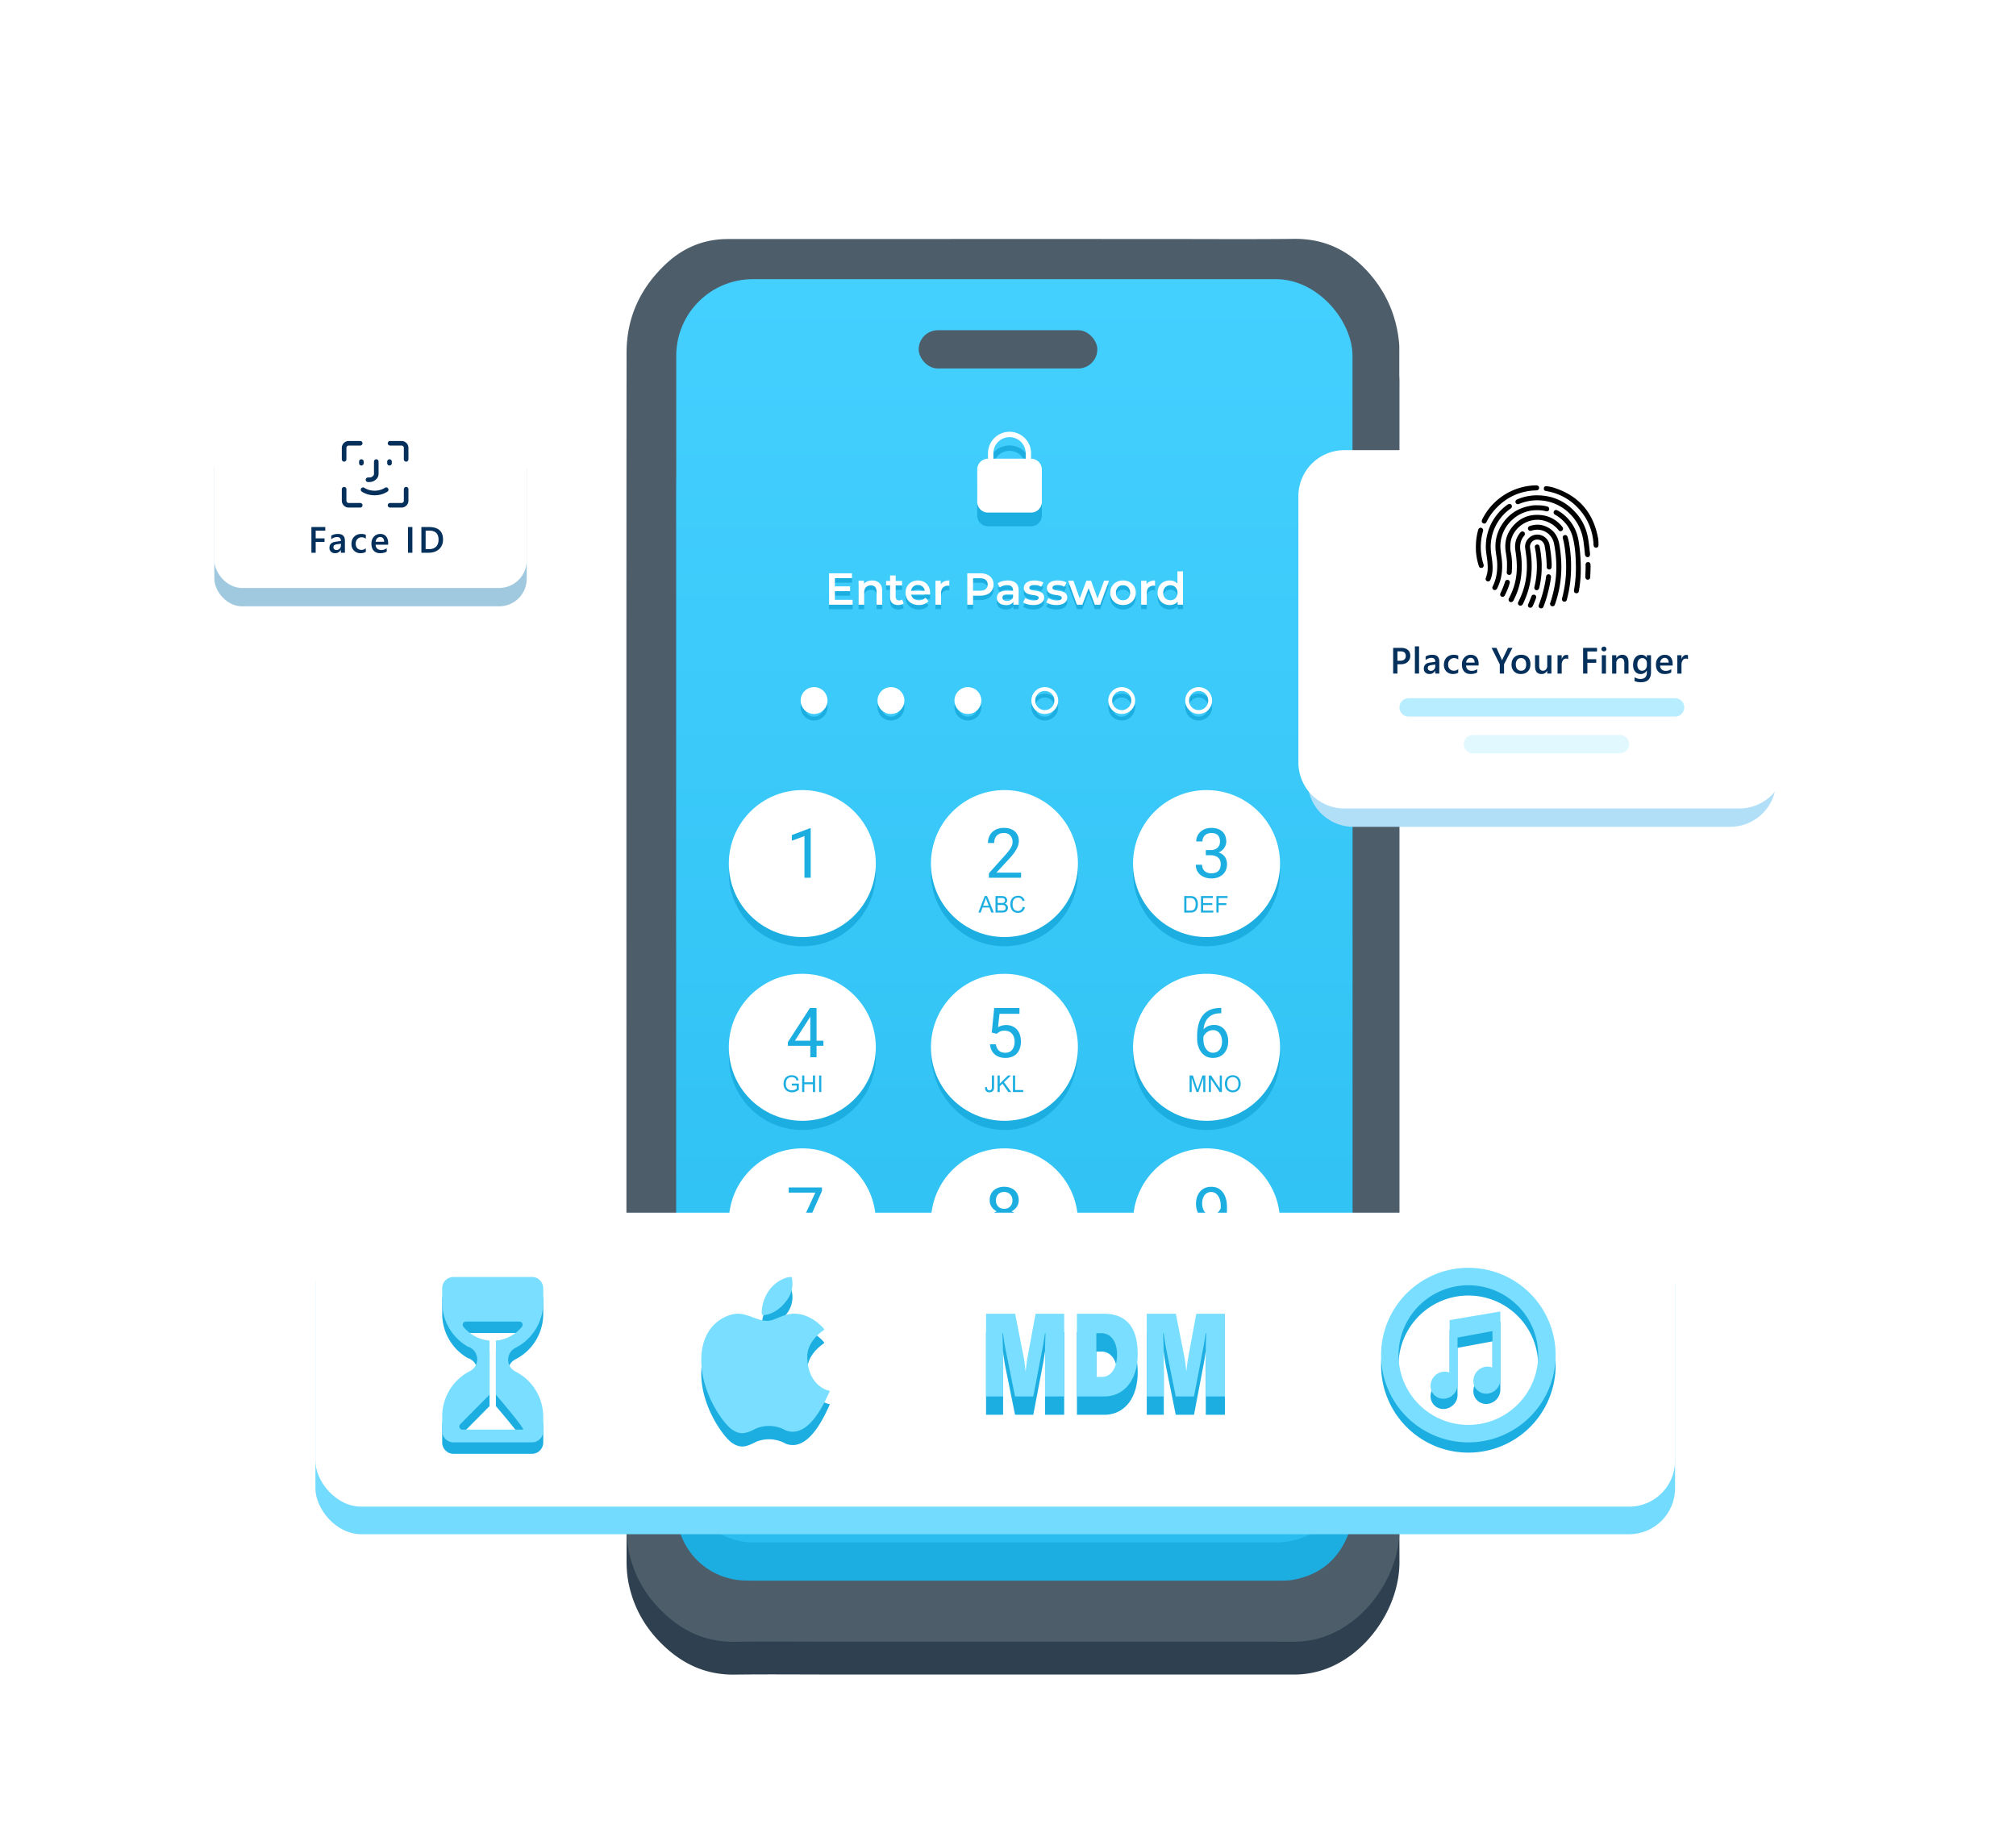 <svg xmlns="http://www.w3.org/2000/svg" width="158" height="144" fill="none"><mask id="a" width="158" height="144" x="0" y="0" maskUnits="userSpaceOnUse" style="mask-type:alpha"><path fill="#E4F6FF" d="M0 0h158v136.8a7.2 7.2 0 0 1-7.2 7.2H0z"/></mask><g filter="url(#b)" mask="url(#a)"><path fill="#2F4150" fill-rule="evenodd" d="M49.101 79.863c0-17.504-.003-35.009.004-52.513.002-2.803 1.101-5.141 3.149-7.032 1.045-.964 2.274-1.596 3.692-1.811.368-.056.744-.08 1.116-.08q16.87-.005 33.74-.003c3.542 0 7.084.028 10.625-.01 2.304-.025 4.181.847 5.714 2.51 1.465 1.59 2.301 3.475 2.509 5.63.027.282.017.566.017.849l.001 64.733c0 13.419-.017 13.975.012 27.394.007 3.32-2.215 6.79-5.263 8.18a7.2 7.2 0 0 1-3.026.648q-18.126-.004-36.253-.002c-2.523 0-5.047-.025-7.57.007-1.99.026-3.702-.65-5.185-1.931-1.682-1.453-2.773-3.267-3.163-5.47a9 9 0 0 1-.114-1.519c-.007-8.384-.005-3.904-.005-12.288z" clip-rule="evenodd"/><path fill="#4D5D6A" fill-rule="evenodd" d="M49.101 77.29c0-17.504-.003-35.009.004-52.513.002-2.803 1.101-5.141 3.149-7.032 1.045-.964 2.274-1.596 3.692-1.811.368-.056.744-.08 1.116-.08q16.87-.005 33.74-.003c3.542 0 7.084.028 10.625-.01 2.304-.025 4.181.847 5.714 2.51 1.465 1.59 2.301 3.475 2.509 5.63.027.281.017.566.017.849l.001 64.733c0 13.419-.017 13.975.012 27.394.007 3.32-2.215 6.79-5.263 8.18a7.2 7.2 0 0 1-3.026.648c-12.084-.004-24.168-.002-36.253-.002-2.523 0-5.047-.025-7.57.007-1.99.026-3.702-.65-5.185-1.931-1.682-1.453-2.773-3.267-3.163-5.47a9 9 0 0 1-.114-1.519c-.007-8.384-.005-3.904-.005-12.288z" clip-rule="evenodd"/><path fill="#1CAEE0" fill-rule="evenodd" d="m53.005 77.108.001-38.084c0-1.574-.022-3.148.017-4.72.06-2.46 1.89-4.642 4.27-5.154.427-.092.863-.14 1.3-.14l5.21-.001c.257 0 .49.044.668.248.133.151.181.332.185.531.007.374.014.75.094 1.115.303 1.385 1.482 2.376 2.89 2.387 2.14.018 4.28.006 6.42.007h16.939c.29 0 .58.002.87-.06a3.046 3.046 0 0 0 2.416-2.848c.012-.214.01-.43.025-.644.033-.457.308-.73.763-.732 1.86-.004 3.72-.033 5.579.01 2.453.058 4.461 1.66 5.152 4.039.129.446.194.908.192 1.372q-.003 5.672.001 11.343c0 31.15.001 38.144.003 69.295 0 .785-.04 1.559-.333 2.3q-1.183 2.985-4.315 3.559c-.365.068-.736.068-1.105.068H59.814c-.492 0-.986.006-1.478-.011-2.64-.084-4.806-1.993-5.257-4.625a7 7 0 0 1-.072-1.151c-.001-11.717-.002-9.276-.001-20.99z" clip-rule="evenodd"/><rect width="53" height="99" x="53" y="19" fill="url(#c)" rx="6"/><rect width="14" height="3" x="72" y="23" fill="#4D5D6A" rx="1.5"/><path fill="#B1DFF8" d="M102.479 40.32a3.6 3.6 0 0 1 3.6-3.6h29.52a3.6 3.6 0 0 1 3.6 3.6v18a3.6 3.6 0 0 1-3.6 3.6h-29.52a3.6 3.6 0 0 1-3.6-3.6z"/><path fill="#fff" d="M101.76 36a3.6 3.6 0 0 1 3.6-3.6h30.96a3.6 3.6 0 0 1 3.6 3.6v20.88a3.6 3.6 0 0 1-3.6 3.6h-30.96a3.6 3.6 0 0 1-3.6-3.6z"/><path fill="#B8EDFF" d="M109.68 52.56a.72.72 0 0 1 .72-.72h20.88a.72.72 0 0 1 0 1.44H110.4a.72.72 0 0 1-.72-.72"/><path fill="#B8EDFF" fill-opacity=".4" d="M114.72 55.44a.72.72 0 0 1 .72-.72h11.52a.72.72 0 0 1 0 1.44h-11.52a.72.72 0 0 1-.72-.72"/><path fill="#05305B" d="M109.52 49.179v.73h-.334v-2.016h.612q.348 0 .539.162.19.162.191.456a.63.63 0 0 1-.2.48q-.2.188-.54.188zm0-1.01v.737h.216q.216 0 .328-.1a.36.36 0 0 0 .112-.281q0-.356-.413-.356zm1.696 1.74h-.327v-2.131h.327zm1.586 0h-.316v-.224h-.006a.48.48 0 0 1-.437.259.47.47 0 0 1-.334-.116.4.4 0 0 1-.119-.305q0-.408.469-.475l.428-.06q0-.309-.293-.309a.7.7 0 0 0-.464.178v-.286q.229-.135.526-.135.546 0 .546.537zm-.315-.706-.302.042a.5.5 0 0 0-.213.069q-.07.048-.07.174 0 .091.065.15a.26.26 0 0 0 .175.058.32.32 0 0 0 .246-.104.37.37 0 0 0 .099-.264zm1.799.64a.8.8 0 0 1-.409.1.7.7 0 0 1-.517-.199.7.7 0 0 1-.197-.52q0-.356.211-.571.212-.217.566-.217.197 0 .348.07v.303a.53.53 0 0 0-.321-.113.44.44 0 0 0-.339.14.5.5 0 0 0-.132.367q0 .223.124.352.125.13.334.13a.52.52 0 0 0 .332-.125zm1.599-.565h-.982a.42.42 0 0 0 .122.309.46.46 0 0 0 .324.108.7.7 0 0 0 .423-.138v.263q-.197.123-.52.124-.318 0-.499-.196-.18-.197-.18-.552 0-.336.198-.547a.65.65 0 0 1 .495-.213q.295 0 .457.19t.162.527zm-.315-.23a.42.42 0 0 0-.083-.273.28.28 0 0 0-.225-.098.32.32 0 0 0-.239.102.47.47 0 0 0-.12.269zm2.968-1.155-.661 1.284v.733h-.334v-.726l-.644-1.29h.381l.396.864q.007.016.043.117h.004a1 1 0 0 1 .046-.117l.415-.865zm.658 2.05a.72.72 0 0 1-.533-.2.73.73 0 0 1-.198-.536q0-.363.206-.567.209-.204.56-.204.337 0 .526.198.189.2.188.55 0 .345-.203.553-.203.207-.546.207m.015-1.247a.37.37 0 0 0-.302.134.56.56 0 0 0-.111.368q0 .226.112.358a.38.38 0 0 0 .301.129.36.36 0 0 0 .296-.128q.104-.128.104-.364 0-.238-.104-.367a.36.36 0 0 0-.296-.13m2.378 1.214h-.327v-.228h-.005a.47.47 0 0 1-.442.262q-.51 0-.51-.614v-.86h.326v.827q0 .388.3.388a.3.3 0 0 0 .237-.107.4.4 0 0 0 .094-.28v-.828h.327zm1.315-1.13a.27.27 0 0 0-.17-.046.3.3 0 0 0-.242.131.6.6 0 0 0-.097.356v.689h-.326v-1.44h.326v.297h.006a.5.5 0 0 1 .146-.237.33.33 0 0 1 .222-.085q.089 0 .135.026zm2.258-.603h-.754v.606h.694v.283h-.694v.844h-.335v-2.017h1.089zm.542-.01a.2.2 0 0 1-.138-.052.17.17 0 0 1-.056-.132q0-.08.056-.133a.2.2 0 0 1 .138-.054q.083 0 .14.054.058.053.058.133 0 .077-.058.131a.2.2 0 0 1-.14.054m.161 1.743h-.326v-1.44h.326zm1.765 0h-.327v-.811q0-.405-.285-.404a.31.31 0 0 0-.246.112.4.4 0 0 0-.097.282v.82h-.328v-1.44h.328v.24h.005a.51.51 0 0 1 .467-.273q.235 0 .359.153.124.152.124.44zm1.764-.115q0 .792-.797.793-.282 0-.491-.095v-.298q.236.135.448.135.514 0 .514-.505v-.157h-.006a.53.53 0 0 1-.487.276.53.53 0 0 1-.424-.192q-.16-.192-.161-.516 0-.367.173-.583a.58.58 0 0 1 .476-.217q.285 0 .423.234h.006v-.2h.326zm-.324-.545v-.187a.36.36 0 0 0-.101-.258.33.33 0 0 0-.25-.109.35.35 0 0 0-.291.138q-.104.137-.104.383 0 .212.1.34a.32.32 0 0 0 .267.127q.168 0 .274-.121a.46.46 0 0 0 .105-.313m2.022.029h-.981a.41.41 0 0 0 .122.307.46.46 0 0 0 .323.109.7.7 0 0 0 .424-.138v.263q-.198.123-.521.124-.318 0-.499-.196-.18-.197-.18-.552 0-.336.198-.547a.65.65 0 0 1 .495-.213q.296 0 .457.19t.162.527zm-.315-.231a.42.42 0 0 0-.083-.273.28.28 0 0 0-.225-.098.32.32 0 0 0-.239.102.47.47 0 0 0-.119.269zm1.515-.267a.27.27 0 0 0-.17-.047.3.3 0 0 0-.242.131.6.6 0 0 0-.097.356v.689h-.326v-1.44h.326v.297h.006a.5.5 0 0 1 .146-.237.33.33 0 0 1 .222-.085q.089 0 .135.026z"/><g filter="url(#d)"><path fill="#000" d="M120.276 43.437c-.106-.039-.202 0-.25.116l-.26.636c-.058.125.038.26.144.26.116 0 .174-.039.212-.125.097-.203.183-.415.26-.627.039-.116-.009-.222-.106-.26m4.376-2.381c-.009-.116-.096-.193-.212-.183-.106.01-.173.087-.173.202.01.318-.01.627-.019.945 0 .144.067.222.183.231.115 0 .202-.077.202-.221 0-.212.029-.434.019-.637.01-.135.01-.231 0-.337m-6.458 1.215c-.106-.03-.202.028-.241.135-.019.048-.029.105-.048.154-.087.26-.193.5-.308.742-.068.145.009.29.164.29.086.009.144-.05.183-.126.154-.309.289-.627.376-.955.029-.105-.02-.212-.126-.24m3.191-.444c-.106-.01-.193.058-.212.174-.068.482-.164.954-.299 1.417-.077.27-.174.54-.27.81-.038.096-.01.192.077.24q.13.07.232-.02a.4.4 0 0 0 .077-.144c.115-.308.221-.607.298-.925.116-.434.213-.877.27-1.34 0-.106-.067-.202-.173-.212m-5.157-3.373c.039-.126-.019-.232-.135-.27-.106-.03-.202.038-.241.154a5 5 0 0 0-.183 1.369c0 .135 0 .308.019.472.039.347.106.684.222 1.022.029.077.077.125.164.125.164.01.241-.116.193-.29a4.37 4.37 0 0 1-.039-2.583m4.598 2.718c.009-.183-.01-.395-.029-.617a7 7 0 0 0-.135-.906c-.029-.116-.125-.174-.222-.154-.115.028-.173.125-.144.24q.116.55.144 1.128a6.6 6.6 0 0 1-.183 1.947c-.029.126.019.232.125.26.116.03.212-.038.251-.173.135-.559.202-1.118.193-1.725m2.024-2.285a.19.19 0 0 0-.241-.125c-.106.029-.154.125-.125.24.154.58.212 1.177.25 1.784a9.6 9.6 0 0 1-.308 2.92c-.029.126.019.242.125.261.125.029.222-.029.251-.164a9.9 9.9 0 0 0 .328-2.564 10 10 0 0 0-.126-1.667 3.7 3.7 0 0 0-.154-.685m-6.342-1.166c.183-.376.424-.723.713-1.031.858-.916 1.908-1.398 3.171-1.437.145 0 .231-.077.231-.202s-.086-.193-.241-.193a4.805 4.805 0 0 0-4.212 2.66c-.019.049-.038.087-.038.136-.01.077.029.134.096.173.106.058.222.02.28-.106m2.66 2.313c-.077-.462-.019-.877.299-1.243.019-.03.038-.058.038-.087.01-.096-.009-.173-.106-.212-.096-.048-.173-.02-.241.058-.347.405-.472.877-.395 1.407q.101.623.116 1.215c0 .414-.029.81-.116 1.185-.096.463-.27.897-.482 1.32-.029.049-.058.107-.048.165.019.086.058.144.144.163.107.02.174-.019.232-.115a5.6 5.6 0 0 0 .597-1.841 6.7 6.7 0 0 0-.038-2.015m-2.246.54c-.067-.434-.125-.858-.067-1.301.057-.55.241-1.06.53-1.533a3.6 3.6 0 0 1 1.002-1.06c.097-.068.125-.154.097-.241-.049-.135-.184-.164-.319-.077a3.8 3.8 0 0 0-.809.752 4 4 0 0 0-.906 2.458c-.02.472.106.935.135 1.397.019.309.029.617-.068.926-.029.096-.058.202-.087.28 0 .124.078.211.193.211.116 0 .164-.067.203-.164.202-.53.173-1.089.096-1.648m8.299-1.696q-.578-2.892-3.383-3.817a2.8 2.8 0 0 0-.636-.135c-.116-.01-.193.048-.203.154-.019.116.039.202.155.221.038.01.077.01.106.02a4.35 4.35 0 0 1 2.486 1.388c.376.414.665.877.858 1.397.174.463.27.945.289 1.437.01.144.116.231.251.193.096-.03.145-.107.135-.26 0-.194-.01-.396-.058-.598m-2.545-1.62a2.8 2.8 0 0 0-.626-.443c-.106-.058-.212-.02-.26.067-.058.097-.029.203.077.27.019.02.048.03.067.039.646.395 1.099.944 1.311 1.677.193.704.241 1.426.26 2.15.02.684-.028 1.368-.144 2.043-.019.145.038.231.154.25.125.02.212-.048.231-.192a10 10 0 0 0 .145-1.726c0-.78-.058-1.465-.164-2.14-.125-.79-.463-1.455-1.051-1.995m-1.6.79c-.385-.144-.771-.134-1.166-.009-.164.048-.212.222-.106.328.077.077.154.067.241.038.8-.26 1.6.222 1.754 1.041q.102.536.145 1.07a8.6 8.6 0 0 1-.01 1.571 9.3 9.3 0 0 1-.433 1.976c-.01.039-.029.068-.02.106.02.087.068.155.174.164s.173-.038.212-.144a8.9 8.9 0 0 0 .501-2.902c0-.636-.058-1.233-.164-1.831-.125-.684-.491-1.166-1.128-1.407m-2.67 1.177c.222-1.09 1.369-1.851 2.468-1.63a2.17 2.17 0 0 1 1.243.733.6.6 0 0 0 .106.106c.078.039.174.01.232-.058.067-.086.058-.173-.019-.28-.444-.539-1.013-.857-1.716-.915-.897-.077-1.639.241-2.208.945-.443.55-.607 1.195-.51 1.889.048.328.106.646.106.974 0 .23 0 .462-.02.684a.186.186 0 0 0 .174.202c.106.01.202-.057.212-.163a6.3 6.3 0 0 0-.01-1.273c-.029-.26-.115-.51-.096-.752 0-.164.009-.308.038-.462m6.025 1.262c.106 0 .183-.096.183-.212v-.067c-.039-.366-.077-.733-.135-1.1-.125-.809-.443-1.522-.993-2.12-.8-.896-1.812-1.34-3.017-1.35q-.81 0-1.561.319c-.116.048-.164.154-.126.26.049.106.155.145.27.097a3.7 3.7 0 0 1 1.764-.27 3.55 3.55 0 0 1 2.159.983c.636.607 1.003 1.35 1.128 2.227q.072.52.116 1.04c.029.116.106.193.212.193m-4.502-.626c-.019-.116-.038-.232 0-.347a.56.56 0 0 1 .598-.405c.26.01.472.202.53.491.106.54.154 1.09.164 1.64 0 .124.077.211.193.211.115 0 .183-.087.193-.202v-.174h.009c-.019-.25-.029-.5-.058-.751q-.045-.377-.106-.752a.983.983 0 0 0-1.089-.849c-.501.058-.906.56-.829 1.051.039.299.087.598.116.896.058.839-.019 1.658-.289 2.458a7 7 0 0 1-.367.868.19.19 0 0 0 .01.212c.048.067.106.087.183.077.087-.01.135-.067.174-.144.665-1.36.819-2.786.568-4.28m-2.265.53c-.048-.328-.096-.665-.067-.993a2.83 2.83 0 0 1 1.021-1.928 2.8 2.8 0 0 1 1.735-.665c.27-.01.531.01.791.077.038.01.077.02.116.01.096-.02.144-.077.154-.174.009-.096-.048-.173-.145-.202a2.8 2.8 0 0 0-.809-.096 2.1 2.1 0 0 0-.598.057c-.974.184-1.716.714-2.227 1.572a3.14 3.14 0 0 0-.405 2.014c.029.27.087.53.106.8.039.665-.048 1.311-.347 1.909-.019.038-.038.077-.028.125.019.096.067.154.163.164.097.01.164-.039.212-.125.405-.8.463-1.668.328-2.545"/></g><rect width="24.48" height="12.96" x="16.8" y="31.68" fill="#A0C9E0" rx="2.16"/><rect width="24.48" height="14.4" x="16.8" y="28.8" fill="#fff" rx="2.16"/><path fill="#05305B" d="M25.495 38.708h-.754v.606h.694v.282h-.694v.844h-.335v-2.016h1.088zm1.537 1.732h-.316v-.225h-.006a.48.48 0 0 1-.437.259.46.46 0 0 1-.334-.115.4.4 0 0 1-.119-.306q0-.407.47-.475l.427-.06q0-.309-.292-.308a.7.7 0 0 0-.464.177V39.1q.228-.135.526-.135.545 0 .545.538zm-.315-.707-.302.042a.5.5 0 0 0-.212.069q-.07.049-.07.174-.001.092.064.15a.26.26 0 0 0 .176.058q.148 0 .246-.104a.37.37 0 0 0 .098-.264zm1.953.641a.8.8 0 0 1-.41.1.7.7 0 0 1-.517-.2.71.71 0 0 1-.197-.52q0-.356.211-.571.212-.217.567-.217.197 0 .347.07v.303a.53.53 0 0 0-.32-.112.45.45 0 0 0-.34.14.5.5 0 0 0-.132.366q0 .224.124.353.126.13.335.13a.52.52 0 0 0 .332-.126zm1.751-.565h-.982a.42.42 0 0 0 .123.308.46.46 0 0 0 .323.108.7.7 0 0 0 .424-.138v.263q-.198.124-.52.124-.319 0-.5-.195-.18-.198-.18-.553 0-.336.198-.547a.65.65 0 0 1 .495-.213q.296 0 .457.19t.162.528zm-.315-.23a.42.42 0 0 0-.083-.274.28.28 0 0 0-.225-.098.32.32 0 0 0-.239.103.47.47 0 0 0-.12.268zm2.213.861h-.344v-2.016h.344zm.706 0v-2.016h.582q1.115 0 1.115.983 0 .466-.31.75-.309.283-.83.283zm.333-1.732v1.45h.267q.353 0 .548-.194.198-.195.197-.549 0-.707-.732-.707z"/><path stroke="#05305B" stroke-linecap="round" stroke-linejoin="round" stroke-width=".36" d="M26.97 35.46v.9c0 .198.16.36.36.36h.9M30.57 36.72h.9a.36.36 0 0 0 .36-.36v-.9"/><path fill="#05305B" fill-rule="evenodd" d="M30.39 31.86c0-.1.08-.18.18-.18h.9a.54.54 0 0 1 .54.54v.9a.18.18 0 1 1-.36 0v-.9c0-.1-.08-.18-.18-.18h-.9a.18.18 0 0 1-.18-.18M26.79 32.22a.54.54 0 0 1 .54-.54h.9a.18.18 0 1 1 0 .36h-.9c-.1 0-.18.08-.18.18v.9a.18.18 0 1 1-.36 0z" clip-rule="evenodd"/><path stroke="#05305B" stroke-linecap="round" stroke-linejoin="round" stroke-width=".36" d="M28.453 35.498s.34.26.907.26.907-.26.907-.26M29.49 33.294v.987c0 .22-.26.439-.519.439h-.13"/><path fill="#05305B" d="M30.526 33.294v.13z"/><path stroke="#05305B" stroke-linecap="round" stroke-linejoin="round" stroke-width=".36" d="M30.526 33.294v.13"/><path fill="#05305B" d="M28.323 33.294v.13z"/><path stroke="#05305B" stroke-linecap="round" stroke-linejoin="round" stroke-width=".36" d="M28.323 33.294v.13"/><circle cx="63.802" cy="52.535" r=".904" stroke="#1CAEE0" stroke-width=".301"/><circle cx="69.828" cy="52.535" r=".904" stroke="#1CAEE0" stroke-width=".301"/><circle cx="75.857" cy="52.535" r=".904" stroke="#1CAEE0" stroke-width=".301"/><circle cx="81.885" cy="52.535" r=".904" stroke="#1CAEE0" stroke-width=".301"/><circle cx="87.913" cy="52.535" r=".904" stroke="#1CAEE0" stroke-width=".301"/><circle cx="93.942" cy="52.535" r=".904" stroke="#1CAEE0" stroke-width=".301"/><circle cx="63.802" cy="52.022" r=".904" fill="#fff" stroke="#fff" stroke-width=".301"/><circle cx="69.828" cy="52.022" r=".904" fill="#fff" stroke="#fff" stroke-width=".301"/><circle cx="75.857" cy="52.022" r=".904" fill="#fff" stroke="#fff" stroke-width=".301"/><circle cx="81.885" cy="52.022" r=".904" stroke="#fff" stroke-width=".301"/><circle cx="87.913" cy="52.022" r=".904" stroke="#fff" stroke-width=".301"/><circle cx="93.942" cy="52.022" r=".904" stroke="#fff" stroke-width=".301"/><circle cx="62.88" cy="65.52" r="5.76" fill="#1CAEE0"/><circle cx="62.88" cy="64.8" r="5.76" fill="#fff"/><path fill="#1CAEE0" d="M63.538 62.035v3.878h-.49v-3.266l-.988.36v-.442l1.401-.53z"/><circle cx="78.721" cy="65.52" r="5.76" fill="#1CAEE0"/><circle cx="78.721" cy="64.8" r="5.76" fill="#fff"/><path fill="#1CAEE0" d="M80.027 65.51v.402h-2.525v-.352l1.264-1.407q.233-.26.36-.44a1.4 1.4 0 0 0 .18-.325.9.9 0 0 0 .053-.297.74.74 0 0 0-.08-.344.6.6 0 0 0-.227-.25.7.7 0 0 0-.366-.092.84.84 0 0 0-.429.1.6.6 0 0 0-.254.276.9.9 0 0 0-.085.408h-.49q0-.326.143-.596.144-.27.424-.429.281-.162.691-.162.366 0 .626.13a.9.9 0 0 1 .397.36q.14.231.14.54 0 .171-.058.345a1.8 1.8 0 0 1-.156.344 3 3 0 0 1-.23.34q-.13.166-.279.328l-1.033 1.12zM76.678 68.64l.497-1.295h.184l.53 1.294h-.195l-.15-.392h-.542l-.142.392zm.373-.532h.44l-.136-.359a4 4 0 0 1-.092-.268q-.025.124-.07.247zm.968.531v-1.294h.486q.148 0 .237.04a.3.3 0 0 1 .14.12.3.3 0 0 1 .052.17.3.3 0 0 1-.045.157.3.3 0 0 1-.136.119.313.313 0 0 1 .244.313.38.38 0 0 1-.134.29.4.4 0 0 1-.142.064 1 1 0 0 1-.208.021zm.171-.75h.28q.113 0 .164-.015a.18.18 0 0 0 .098-.065.2.2 0 0 0 .033-.113q0-.064-.03-.113a.15.15 0 0 0-.089-.067.7.7 0 0 0-.197-.019h-.259zm0 .597h.323a1 1 0 0 0 .116-.006.3.3 0 0 0 .1-.035.2.2 0 0 0 .064-.072.23.23 0 0 0 .026-.11.2.2 0 0 0-.037-.125.2.2 0 0 0-.103-.075.6.6 0 0 0-.19-.022h-.299zm1.966-.3.171.043a.58.58 0 0 1-.194.322.53.53 0 0 1-.342.11.6.6 0 0 1-.34-.085.54.54 0 0 1-.2-.247.9.9 0 0 1-.068-.347q0-.202.077-.352a.53.53 0 0 1 .22-.229.64.64 0 0 1 .314-.078.53.53 0 0 1 .327.099q.132.099.184.278l-.169.04a.4.4 0 0 0-.13-.206.35.35 0 0 0-.216-.065.42.42 0 0 0-.25.072.38.38 0 0 0-.14.192.8.8 0 0 0-.04.248.8.8 0 0 0 .047.29.36.36 0 0 0 .15.183.4.4 0 0 0 .22.06.37.37 0 0 0 .244-.082.43.43 0 0 0 .135-.247"/><ellipse cx="78.72" cy="79.56" fill="#1CAEE0" rx="5.76" ry="6.12"/><circle cx="78.72" cy="79.2" r="5.76" fill="#fff"/><path fill="#1CAEE0" d="m78.118 78.142-.392-.1.193-1.921h1.979v.453h-1.563l-.117 1.049q.106-.06.268-.114.165-.053.376-.053.267 0 .48.093a1 1 0 0 1 .36.26q.15.168.23.407.08.24.08.533 0 .278-.077.51a1.15 1.15 0 0 1-.225.409q-.151.172-.382.267a1.4 1.4 0 0 1-.538.096q-.232 0-.442-.064a1.1 1.1 0 0 1-.37-.198 1.1 1.1 0 0 1-.265-.334 1.3 1.3 0 0 1-.128-.472h.467a.9.9 0 0 0 .127.366.6.6 0 0 0 .249.225q.156.075.362.074.175 0 .31-.06a.6.6 0 0 0 .228-.176.8.8 0 0 0 .14-.275q.051-.162.051-.363 0-.183-.05-.339a.8.8 0 0 0-.151-.273.7.7 0 0 0-.241-.18.8.8 0 0 0-.329-.066.8.8 0 0 0-.373.066 1.4 1.4 0 0 0-.257.18M77.197 82.337l.154-.022q.006.15.056.203a.18.18 0 0 0 .137.055q.064 0 .111-.029a.15.15 0 0 0 .064-.08.5.5 0 0 0 .018-.163v-.892h.172v.882a.6.6 0 0 1-.04.252.28.28 0 0 1-.125.136.4.4 0 0 1-.2.047q-.17 0-.26-.098t-.087-.291m.984.367v-1.295h.172v.642l.642-.642h.233l-.543.525.566.77h-.226l-.46-.655-.212.206v.449zm1.206 0v-1.295h.172v1.142h.637v.153z"/><circle cx="78.72" cy="93.6" r="5.76" fill="#1CAEE0"/><circle cx="78.72" cy="92.88" r="5.76" fill="#fff"/><path fill="#1CAEE0" d="M79.93 92.998q0 .352-.165.599a1.03 1.03 0 0 1-.44.37 1.5 1.5 0 0 1-.622.127q-.347 0-.625-.127a1.03 1.03 0 0 1-.44-.37 1.07 1.07 0 0 1-.161-.6q0-.23.087-.42a1 1 0 0 1 .252-.337q.165-.142.386-.22.225-.08.496-.079.355 0 .633.138.278.135.437.373a.95.95 0 0 1 .162.546m-.493-.01q0-.216-.093-.38a.66.66 0 0 0-.26-.26.8.8 0 0 0-.386-.092.8.8 0 0 0-.39.093.65.65 0 0 0-.251.26.8.8 0 0 0-.09.378q0 .223.087.382.09.156.254.24a.9.9 0 0 0 .395.083.9.9 0 0 0 .392-.082.6.6 0 0 0 .252-.241.76.76 0 0 0 .09-.382m.403-1.8a.9.9 0 0 1-.149.507 1.03 1.03 0 0 1-.405.355q-.257.13-.583.13-.331 0-.59-.13a1 1 0 0 1-.403-.355.9.9 0 0 1-.146-.506q0-.337.146-.572a.97.97 0 0 1 .405-.36q.257-.126.586-.125.33 0 .588.124a.95.95 0 0 1 .402.36q.148.236.148.573m-.49.009a.7.7 0 0 0-.083-.342.6.6 0 0 0-.227-.233.65.65 0 0 0-.34-.088.7.7 0 0 0-.339.082.57.57 0 0 0-.225.228.74.74 0 0 0-.08.353q0 .198.08.347.082.148.228.23a.7.7 0 0 0 .34.082.66.66 0 0 0 .336-.082.6.6 0 0 0 .227-.23.7.7 0 0 0 .082-.347M76.85 96.768v-1.142h-.426v-.153h1.026v.153h-.429v1.142zm1.626-1.295h.17v.748q0 .196-.043.31a.38.38 0 0 1-.16.187.56.56 0 0 1-.302.072.6.6 0 0 1-.298-.063.36.36 0 0 1-.165-.18.9.9 0 0 1-.05-.326v-.748h.172v.747q0 .17.031.25a.24.24 0 0 0 .108.122.4.4 0 0 0 .187.043q.189 0 .27-.085.08-.085.08-.33zm.827 1.295-.502-1.295h.186l.336.94q.04.114.068.213.03-.107.07-.212l.35-.94h.174l-.506 1.294z"/><circle cx="78.72" cy="108" r="5.76" fill="#1CAEE0"/><circle cx="78.72" cy="107.28" r="5.76" fill="#fff"/><path fill="#1CAEE0" d="M79.775 107.164v.588q0 .474-.084.8a1.4 1.4 0 0 1-.244.525.93.93 0 0 1-.384.288 1.4 1.4 0 0 1-.503.088q-.223 0-.411-.056a1 1 0 0 1-.34-.177 1.1 1.1 0 0 1-.253-.323 1.8 1.8 0 0 1-.162-.482 3.5 3.5 0 0 1-.056-.663v-.588q0-.474.085-.794.087-.32.247-.514a.9.9 0 0 1 .381-.281q.225-.085.503-.085.225 0 .413.056a.94.94 0 0 1 .591.485q.106.193.162.474.055.28.055.659m-.492.668v-.75q0-.26-.032-.455a1.4 1.4 0 0 0-.088-.34.7.7 0 0 0-.148-.227.5.5 0 0 0-.204-.127.7.7 0 0 0-.257-.043.7.7 0 0 0-.31.066.56.56 0 0 0-.227.204q-.09.141-.138.369a2.7 2.7 0 0 0-.048.553v.75q0 .26.03.458t.092.344q.06.144.148.236a.55.55 0 0 0 .202.138.8.8 0 0 0 .257.042q.18 0 .315-.069a.57.57 0 0 0 .225-.214q.093-.148.138-.379.045-.233.045-.556"/><circle cx="62.88" cy="79.92" r="5.76" fill="#1CAEE0"/><circle cx="62.88" cy="79.2" r="5.76" fill="#fff"/><path fill="#1CAEE0" d="M64.534 78.68v.402h-2.787v-.288l1.727-2.673h.4l-.429.773-1.141 1.786zm-.538-2.559v3.857h-.49V76.12zM62.06 82.196v-.152h.548v.48a1 1 0 0 1-.26.152.78.78 0 0 1-.623-.031.54.54 0 0 1-.235-.237.74.74 0 0 1-.08-.345q0-.19.079-.353a.53.53 0 0 1 .228-.243.7.7 0 0 1 .341-.08q.14 0 .254.046.114.045.178.126a.6.6 0 0 1 .098.213l-.154.042a.5.5 0 0 0-.073-.156.3.3 0 0 0-.123-.09.52.52 0 0 0-.381.002.38.38 0 0 0-.22.222.7.7 0 0 0-.05.26q0 .173.06.29t.173.173a.54.54 0 0 0 .242.056.6.6 0 0 0 .217-.042.6.6 0 0 0 .16-.092v-.24zm.806.508v-1.295h.172v.532h.672v-.532h.172v1.295h-.172v-.61h-.672v.61zm1.331 0v-1.295h.171v1.295z"/><circle cx="62.88" cy="93.6" r="5.76" fill="#1CAEE0"/><circle cx="62.88" cy="92.88" r="5.76" fill="#fff"/><path fill="#1CAEE0" d="M64.42 90.185v.275l-1.597 3.582h-.517l1.595-3.455h-2.087v-.402zM60.503 96.768v-1.295h.488q.13 0 .197.013.096.015.16.06a.3.3 0 0 1 .103.125q.04.081.04.177a.4.4 0 0 1-.105.28q-.105.114-.38.114h-.332v.526zm.171-.68h.335q.166 0 .236-.061a.22.22 0 0 0 .07-.174.23.23 0 0 0-.042-.138.2.2 0 0 0-.108-.077.7.7 0 0 0-.16-.012h-.33zm2.016.541q.12.082.22.12l-.05.12a1 1 0 0 1-.279-.16.64.64 0 0 1-.317.08.6.6 0 0 1-.32-.084.57.57 0 0 1-.22-.238.8.8 0 0 1-.077-.346q0-.191.078-.35a.55.55 0 0 1 .22-.238.64.64 0 0 1 .322-.082.6.6 0 0 1 .323.085.55.55 0 0 1 .22.239q.075.151.075.345a.8.8 0 0 1-.048.288.6.6 0 0 1-.147.221m-.377-.219q.148.043.245.124.15-.138.15-.414a.65.65 0 0 0-.053-.275.42.42 0 0 0-.387-.247.42.42 0 0 0-.318.132q-.126.13-.126.39 0 .253.124.388.126.135.32.135a.4.4 0 0 0 .173-.034.6.6 0 0 0-.17-.074zm.806.358v-1.295h.574q.174 0 .263.036.09.034.144.123a.37.37 0 0 1 .054.195q0 .137-.09.232a.45.45 0 0 1-.275.12q.069.033.104.064.075.07.142.172l.225.353h-.215l-.172-.27a3 3 0 0 0-.123-.178.4.4 0 0 0-.088-.086.3.3 0 0 0-.077-.035.5.5 0 0 0-.096-.006h-.198v.575zm.172-.723h.368q.118 0 .183-.024a.2.2 0 0 0 .101-.078.2.2 0 0 0 .035-.116.2.2 0 0 0-.068-.151q-.066-.06-.21-.06h-.41zm1.074.307.162-.014a.4.4 0 0 0 .053.16.3.3 0 0 0 .13.1.5.5 0 0 0 .199.038q.098 0 .173-.029a.24.24 0 0 0 .111-.08.2.2 0 0 0 .037-.11.17.17 0 0 0-.035-.106.26.26 0 0 0-.116-.077 2 2 0 0 0-.23-.063 1.2 1.2 0 0 1-.25-.081.36.36 0 0 1-.14-.12.3.3 0 0 1-.044-.162q0-.097.055-.183a.34.34 0 0 1 .163-.13.6.6 0 0 1 .237-.044.6.6 0 0 1 .254.047.36.36 0 0 1 .233.34l-.165.012a.26.26 0 0 0-.09-.185q-.075-.063-.225-.063-.155 0-.227.058a.17.17 0 0 0-.07.137q0 .069.05.114t.258.093q.21.047.287.082.112.053.167.133a.32.32 0 0 1 .053.183q0 .104-.059.195a.4.4 0 0 1-.17.143.6.6 0 0 1-.25.05.8.8 0 0 1-.294-.051.42.42 0 0 1-.257-.387"/><circle cx="94.56" cy="65.52" r="5.76" fill="#1CAEE0"/><circle cx="94.56" cy="64.8" r="5.76" fill="#fff"/><path fill="#1CAEE0" d="M94.504 63.743h.35a.9.9 0 0 0 .424-.085.6.6 0 0 0 .251-.235.7.7 0 0 0 .085-.34.84.84 0 0 0-.074-.373.5.5 0 0 0-.223-.228.8.8 0 0 0-.376-.076.8.8 0 0 0-.365.082.6.6 0 0 0-.247.227.7.7 0 0 0-.087.35h-.49a1 1 0 0 1 .148-.535q.15-.24.416-.384.27-.143.625-.143.35 0 .612.124.262.122.408.366.146.24.146.601a.924.924 0 0 1-.278.62 1.1 1.1 0 0 1-.366.236q-.225.09-.54.09h-.419zm0 .403v-.294h.419q.368 0 .609.087.24.088.379.233a.8.8 0 0 1 .196.32q.057.173.058.345 0 .27-.093.48a1 1 0 0 1-.257.355q-.164.145-.386.22-.223.074-.485.074-.252 0-.474-.072a1.2 1.2 0 0 1-.39-.207 1 1 0 0 1-.265-.336 1.06 1.06 0 0 1-.095-.458h.49q0 .2.088.352.09.151.254.236a.9.9 0 0 0 .392.082q.225 0 .386-.077a.56.56 0 0 0 .252-.238q.09-.16.09-.4a.7.7 0 0 0-.1-.395.6.6 0 0 0-.287-.23 1.1 1.1 0 0 0-.431-.077zM92.813 68.64v-1.295h.446q.15 0 .23.018a.44.44 0 0 1 .19.093q.103.087.153.222t.05.307a1 1 0 0 1-.034.261.6.6 0 0 1-.088.19.5.5 0 0 1-.118.117.5.5 0 0 1-.155.064 1 1 0 0 1-.207.022zm.171-.154h.276a.7.7 0 0 0 .2-.023.3.3 0 0 0 .117-.067.4.4 0 0 0 .095-.164.8.8 0 0 0 .034-.25.6.6 0 0 0-.067-.311.33.33 0 0 0-.161-.147.7.7 0 0 0-.222-.026h-.272zm1.14.153v-1.294h.935v.153h-.765v.396h.716v.152h-.716v.44h.795v.153zm1.21 0v-1.294h.874v.153h-.702v.4h.607v.153h-.607v.588z"/><circle cx="94.56" cy="79.92" r="5.76" fill="#1CAEE0"/><circle cx="94.56" cy="79.2" r="5.76" fill="#fff"/><path fill="#1CAEE0" d="M95.67 76.116h.043v.416h-.042q-.39 0-.652.127a1.07 1.07 0 0 0-.416.336 1.4 1.4 0 0 0-.222.472 2.2 2.2 0 0 0-.067.532v.567q0 .257.061.456.061.195.167.33.105.136.239.205a.6.6 0 0 0 .28.069.7.7 0 0 0 .302-.064.64.64 0 0 0 .223-.183.8.8 0 0 0 .14-.28 1.3 1.3 0 0 0 .048-.356q0-.172-.043-.33a.9.9 0 0 0-.13-.287.62.62 0 0 0-.53-.273.76.76 0 0 0-.38.101.9.9 0 0 0-.29.26.7.7 0 0 0-.126.347l-.26-.003q.037-.296.138-.506.103-.212.254-.344a1 1 0 0 1 .342-.196q.19-.064.402-.064.29 0 .498.109.21.109.345.291.135.18.198.408.067.225.067.464 0 .272-.077.51a1.2 1.2 0 0 1-.23.42q-.152.18-.374.28t-.517.1q-.312 0-.545-.126a1.2 1.2 0 0 1-.387-.345 1.6 1.6 0 0 1-.23-.477 1.9 1.9 0 0 1-.077-.532v-.23q0-.408.082-.8t.283-.71q.204-.317.564-.506t.92-.188M93.232 82.704v-1.295h.258l.306.917.062.192.069-.208.31-.9h.23v1.294h-.165V81.62l-.376 1.083h-.155l-.374-1.102v1.102zm1.51 0v-1.295h.175l.68 1.017v-1.017h.165v1.295h-.176l-.68-1.017v1.017zm1.256-.63q0-.322.173-.505a.59.59 0 0 1 .447-.183.6.6 0 0 1 .323.086.56.56 0 0 1 .22.24.8.8 0 0 1 .075.346.76.76 0 0 1-.08.353.55.55 0 0 1-.225.236.65.65 0 0 1-.314.079.6.6 0 0 1-.327-.088.57.57 0 0 1-.218-.241.7.7 0 0 1-.074-.324m.177.002q0 .234.125.37.126.133.316.133a.41.41 0 0 0 .318-.136q.126-.136.126-.385a.66.66 0 0 0-.054-.276.42.42 0 0 0-.387-.248.44.44 0 0 0-.314.125q-.13.124-.13.417"/><circle cx="94.56" cy="93.6" r="5.76" fill="#1CAEE0"/><circle cx="94.56" cy="92.88" r="5.76" fill="#fff"/><path fill="#1CAEE0" d="M94.277 93.63h.05q.425 0 .69-.118a1 1 0 0 0 .407-.32q.143-.202.196-.454.053-.254.053-.522v-.59q0-.262-.06-.467a1 1 0 0 0-.165-.341.7.7 0 0 0-.236-.21.6.6 0 0 0-.28-.07.64.64 0 0 0-.53.257.9.9 0 0 0-.138.285q-.048.165-.048.358 0 .172.043.333a1 1 0 0 0 .13.292q.087.13.217.206.132.075.31.075.165 0 .307-.064a.87.87 0 0 0 .437-.434.8.8 0 0 0 .08-.3h.233q0 .22-.088.435-.084.212-.238.386a1.2 1.2 0 0 1-.36.281 1 1 0 0 1-.45.103q-.288 0-.496-.11a1 1 0 0 1-.344-.297 1.4 1.4 0 0 1-.2-.414 1.75 1.75 0 0 1 .014-.982q.076-.241.228-.424.15-.186.373-.289.225-.103.52-.103.33 0 .564.132.232.133.379.355t.217.5q.069.279.069.573v.177q0 .3-.04.61a2.4 2.4 0 0 1-.146.588q-.106.28-.31.503a1.4 1.4 0 0 1-.532.35 2.2 2.2 0 0 1-.805.127h-.05zM92.542 96.768l-.344-1.295h.176l.197.849q.032.133.055.265l.058-.24.246-.874h.207l.186.655q.07.245.1.459.025-.123.065-.282l.203-.832h.172l-.355 1.295h-.165l-.273-.987-.04-.152-.039.152-.274.987zm1.35 0 .5-.675-.44-.62h.203l.235.332q.074.103.104.16.043-.072.103-.148l.26-.344h.186l-.454.61.49.685h-.212l-.326-.462-.057-.087q-.042.071-.061.097l-.325.452zm1.702 0v-.549l-.499-.746h.209l.255.39q.07.11.132.22.057-.102.14-.23l.252-.38h.2l-.517.746v.549zm.739 0v-.16l.663-.828q.07-.089.134-.154h-.722v-.153h.927v.153l-.727.898-.079.09h.827v.154zM65.398 43.425h1.224v.377h-1.224zm.035 1.056h1.39v.383h-1.847v-2.462h1.797v.383h-1.34zm2.923-1.516q.226 0 .4.087a.64.64 0 0 1 .282.271q.102.18.102.465v1.076h-.44v-1.02q0-.25-.119-.373a.43.43 0 0 0-.327-.123.6.6 0 0 0-.275.063.44.44 0 0 0-.186.19.7.7 0 0 0-.063.313v.95h-.44v-1.878h.419v.506l-.074-.155a.66.66 0 0 1 .285-.274.94.94 0 0 1 .436-.098m2.05 1.924q-.31 0-.48-.159-.168-.161-.168-.474V42.57h.44v1.674q0 .133.066.208.07.073.194.073.147 0 .246-.077l.123.313a.5.5 0 0 1-.19.095.9.9 0 0 1-.232.032m-.958-1.538V43h1.253v.352zm2.562 1.538q-.313 0-.549-.123a.93.93 0 0 1-.362-.345.97.97 0 0 1-.127-.496q0-.282.123-.496.127-.22.345-.341.222-.123.503-.123.274 0 .49.12.213.118.337.337a1.03 1.03 0 0 1 .12.577l-.004.066H71.32v-.291h1.333l-.173.091a.51.51 0 0 0-.26-.478.54.54 0 0 0-.278-.07.512.512 0 0 0-.475.267.6.6 0 0 0-.067.292v.07q0 .169.078.299a.5.5 0 0 0 .218.2q.141.07.323.07a.8.8 0 0 0 .285-.048.6.6 0 0 0 .226-.155l.235.27a.84.84 0 0 1-.32.23 1.2 1.2 0 0 1-.436.077m1.305-.025v-1.878h.419v.517l-.05-.151a.6.6 0 0 1 .264-.289.95.95 0 0 1 .454-.098v.418a.2.2 0 0 0-.053-.007l-.049-.003a.54.54 0 0 0-.397.147q-.148.144-.148.433v.911zm2.492 0v-2.462h1.013q.327 0 .559.105.236.106.362.303a.85.85 0 0 1 .127.468q0 .27-.127.467a.8.8 0 0 1-.362.303q-.232.105-.56.105h-.76l.205-.214v.925zm.457-.876-.204-.221h.739q.302 0 .453-.127a.45.45 0 0 0 .155-.362.44.44 0 0 0-.155-.363q-.15-.126-.453-.126h-.74l.205-.225zm3.158.876v-.38l-.024-.08v-.666a.38.38 0 0 0-.116-.299q-.117-.109-.352-.109-.159 0-.313.05a.8.8 0 0 0-.257.137l-.172-.32q.15-.116.359-.173.21-.06.436-.06.408 0 .63.197.225.195.225.602v1.101zm-.59.025a.9.9 0 0 1-.37-.07.6.6 0 0 1-.246-.201.53.53 0 0 1-.084-.292q0-.158.073-.285a.52.52 0 0 1 .25-.2 1.2 1.2 0 0 1 .457-.075h.546v.293h-.514q-.224 0-.303.073a.23.23 0 0 0-.077.176q0 .12.095.19t.264.07a.56.56 0 0 0 .288-.073.42.42 0 0 0 .187-.218l.074.263a.5.5 0 0 1-.229.257.8.8 0 0 1-.411.092m2.15 0q-.235 0-.454-.06a1.2 1.2 0 0 1-.34-.151l.168-.335q.127.081.303.134.175.053.351.053.208 0 .3-.056.094-.056.094-.152a.13.13 0 0 0-.063-.116.5.5 0 0 0-.165-.063 4 4 0 0 0-.229-.039 3 3 0 0 1-.25-.045 1 1 0 0 1-.225-.088.5.5 0 0 1-.165-.159.5.5 0 0 1-.064-.26q0-.18.103-.31a.63.63 0 0 1 .284-.204q.187-.073.44-.073.19 0 .384.042.193.042.32.12l-.17.334a.9.9 0 0 0-.27-.11 1.2 1.2 0 0 0-.267-.031.6.6 0 0 0-.3.06q-.094.06-.094.15 0 .086.063.127.063.043.165.067t.225.043q.127.014.25.045t.225.088a.4.4 0 0 1 .17.151.47.47 0 0 1 .062.257q0 .176-.105.306a.67.67 0 0 1-.292.204q-.19.07-.454.07m1.81 0q-.236 0-.453-.06a1.2 1.2 0 0 1-.341-.151l.168-.335a1.2 1.2 0 0 0 .303.134q.175.053.352.053.207 0 .299-.056.095-.056.095-.152a.13.13 0 0 0-.064-.116.5.5 0 0 0-.165-.063 4 4 0 0 0-.229-.039 3 3 0 0 1-.25-.045 1 1 0 0 1-.225-.088.5.5 0 0 1-.165-.159.5.5 0 0 1-.063-.26q0-.18.102-.31a.63.63 0 0 1 .285-.204q.185-.073.44-.073.19 0 .383.042.194.042.32.12l-.169.334a.9.9 0 0 0-.27-.11 1.2 1.2 0 0 0-.268-.031.6.6 0 0 0-.3.06q-.093.06-.094.15 0 .086.063.127.064.043.166.067t.225.043q.126.014.25.045a1 1 0 0 1 .225.088.4.4 0 0 1 .168.151.47.47 0 0 1 .064.257q0 .176-.106.306a.67.67 0 0 1-.292.204q-.19.07-.453.07m1.611-.025-.69-1.878h.416l.59 1.656h-.196l.619-1.656h.37l.6 1.656h-.193l.609-1.656h.39l-.693 1.878h-.422l-.549-1.467h.13l-.559 1.467zm3.61.025q-.288 0-.514-.123a.95.95 0 0 1-.355-.345.95.95 0 0 1-.13-.496q0-.282.13-.496a.9.9 0 0 1 .355-.341q.225-.123.514-.123.292 0 .517.123.23.123.355.337.13.215.13.5a.95.95 0 0 1-.13.496.9.9 0 0 1-.355.345 1.06 1.06 0 0 1-.517.123m0-.377a.6.6 0 0 0 .288-.07.5.5 0 0 0 .198-.204.64.64 0 0 0 .073-.313.6.6 0 0 0-.073-.313.5.5 0 0 0-.197-.204.6.6 0 0 0-.285-.07.516.516 0 0 0-.485.274.6.6 0 0 0-.075.313q0 .18.074.313a.52.52 0 0 0 .482.274m1.423.352v-1.878h.419v.517l-.05-.151a.6.6 0 0 1 .264-.289.95.95 0 0 1 .454-.098v.418a.2.2 0 0 0-.053-.007l-.049-.003a.54.54 0 0 0-.398.147q-.147.144-.147.433v.911zm2.238.025a1 1 0 0 1-.49-.12.9.9 0 0 1-.337-.338 1 1 0 0 1-.123-.506q0-.293.123-.507a.9.9 0 0 1 .338-.334 1 1 0 0 1 .489-.12q.236 0 .422.106a.72.72 0 0 1 .295.313q.11.21.11.542 0 .327-.106.542a.72.72 0 0 1-.292.316.86.86 0 0 1-.43.106m.052-.377q.159 0 .282-.07a.5.5 0 0 0 .2-.204.6.6 0 0 0 .078-.313.6.6 0 0 0-.078-.313.5.5 0 0 0-.2-.204.56.56 0 0 0-.281-.07q-.159 0-.285.07a.54.54 0 0 0-.2.204.6.6 0 0 0-.075.313q0 .18.074.313a.54.54 0 0 0 .2.204q.127.07.285.07m.57.352v-.443l.018-.5-.035-.5v-1.167h.436v2.61z"/><path fill="#fff" d="M65.398 43.074h1.224v.376h-1.224zm.035 1.055h1.39v.384h-1.847V42.05h1.797v.384h-1.34zm2.923-1.516q.226 0 .4.088a.64.64 0 0 1 .282.27q.102.18.102.465v1.077h-.44v-1.02q0-.25-.119-.373a.43.43 0 0 0-.327-.124.6.6 0 0 0-.275.064.44.44 0 0 0-.186.19.7.7 0 0 0-.063.313v.95h-.44v-1.879h.419v.507l-.074-.155a.66.66 0 0 1 .285-.274.93.93 0 0 1 .436-.099m2.05 1.924q-.31 0-.48-.158-.168-.162-.168-.475v-1.685h.44v1.674q0 .135.066.208.07.074.194.074.147 0 .246-.078l.123.313a.5.5 0 0 1-.19.095.9.9 0 0 1-.232.032M69.447 43v-.352h1.253V43zm2.562 1.537a1.2 1.2 0 0 1-.549-.123.93.93 0 0 1-.362-.345.97.97 0 0 1-.127-.496q0-.281.123-.496.127-.218.345-.34.222-.124.503-.124.274 0 .49.12.213.12.337.337a1.03 1.03 0 0 1 .12.577l-.004.067H71.32v-.292h1.333l-.173.092a.51.51 0 0 0-.26-.478.54.54 0 0 0-.278-.071.512.512 0 0 0-.475.267.6.6 0 0 0-.067.292v.07q0 .17.078.3a.5.5 0 0 0 .218.2q.141.07.323.07.159 0 .285-.049a.6.6 0 0 0 .226-.155l.235.271a.84.84 0 0 1-.32.229 1.2 1.2 0 0 1-.436.077m1.305-.024v-1.879h.419v.517l-.05-.151a.6.6 0 0 1 .264-.288.95.95 0 0 1 .454-.099v.419a.2.2 0 0 0-.053-.007l-.049-.004a.54.54 0 0 0-.397.148q-.148.144-.148.432v.912zm2.492 0V42.05h1.013q.327 0 .559.106.236.104.362.302a.85.85 0 0 1 .127.468q0 .27-.127.468a.8.8 0 0 1-.362.302q-.232.105-.56.106h-.76l.205-.215v.925zm.457-.876-.204-.222h.739q.302 0 .453-.127a.45.45 0 0 0 .155-.362.44.44 0 0 0-.155-.362q-.15-.127-.453-.127h-.74l.205-.225zm3.158.876v-.38l-.024-.081v-.665a.38.38 0 0 0-.116-.3q-.117-.108-.352-.108-.159 0-.313.05a.8.8 0 0 0-.257.136l-.172-.32q.15-.116.359-.172.21-.06.436-.06.408 0 .63.197.225.194.225.601v1.102zm-.59.024a.9.9 0 0 1-.37-.07.6.6 0 0 1-.246-.2.53.53 0 0 1-.084-.293q0-.157.073-.285a.52.52 0 0 1 .25-.2q.172-.074.457-.074h.546v.292h-.514q-.224 0-.303.074a.23.23 0 0 0-.077.176q0 .12.095.19t.264.07a.56.56 0 0 0 .288-.074.42.42 0 0 0 .187-.218l.074.264a.5.5 0 0 1-.229.257.8.8 0 0 1-.411.091m2.15 0q-.235 0-.454-.06a1.2 1.2 0 0 1-.34-.151l.168-.334q.127.08.303.134.175.052.351.052.208 0 .3-.056.094-.057.094-.151a.13.13 0 0 0-.063-.116.5.5 0 0 0-.165-.064 4 4 0 0 0-.229-.038 3 3 0 0 1-.25-.046 1 1 0 0 1-.225-.088.5.5 0 0 1-.165-.158.48.48 0 0 1-.064-.26q0-.18.103-.31a.63.63 0 0 1 .284-.204q.187-.074.44-.074.19 0 .384.042.193.042.32.12l-.17.334a.9.9 0 0 0-.27-.11 1.2 1.2 0 0 0-.267-.03.6.6 0 0 0-.3.06q-.094.06-.094.15 0 .085.063.127t.165.067q.102.024.225.042.127.015.25.046.123.03.225.088a.4.4 0 0 1 .17.15.47.47 0 0 1 .062.258q0 .175-.105.306a.67.67 0 0 1-.292.204q-.19.07-.454.07m1.81 0q-.236 0-.453-.06a1.2 1.2 0 0 1-.341-.151l.168-.334q.127.08.303.134.175.052.352.052.207 0 .299-.056.095-.057.095-.151a.13.13 0 0 0-.064-.116.5.5 0 0 0-.165-.064 4 4 0 0 0-.229-.038 3 3 0 0 1-.25-.046 1 1 0 0 1-.225-.088.5.5 0 0 1-.165-.158.5.5 0 0 1-.063-.26q0-.18.102-.31a.63.63 0 0 1 .285-.204q.185-.074.44-.074.19 0 .383.042.194.042.32.12l-.169.334a.9.9 0 0 0-.27-.11 1.2 1.2 0 0 0-.268-.03.6.6 0 0 0-.3.06q-.093.06-.094.15 0 .085.063.127.064.042.166.067.102.024.225.042.126.015.25.046a1 1 0 0 1 .225.088.4.4 0 0 1 .168.15.47.47 0 0 1 .064.258q0 .175-.106.306a.67.67 0 0 1-.292.204q-.19.07-.453.07m1.611-.024-.69-1.879h.416l.59 1.657h-.196l.619-1.657h.37l.6 1.657h-.193l.609-1.657h.39l-.693 1.879h-.422l-.549-1.467h.13l-.559 1.467zm3.61.024q-.288 0-.514-.123a.95.95 0 0 1-.355-.345.95.95 0 0 1-.13-.496q0-.281.13-.496a.9.9 0 0 1 .355-.34q.225-.124.514-.124.292 0 .517.123.23.123.355.338.13.215.13.5a.95.95 0 0 1-.13.495.9.9 0 0 1-.355.345q-.225.123-.517.123m0-.376a.6.6 0 0 0 .288-.07.5.5 0 0 0 .198-.205.64.64 0 0 0 .073-.313.6.6 0 0 0-.073-.313.5.5 0 0 0-.197-.204.6.6 0 0 0-.285-.07.516.516 0 0 0-.485.274.6.6 0 0 0-.075.313q0 .18.074.313a.52.52 0 0 0 .482.275m1.423.352v-1.879h.419v.517l-.05-.151a.6.6 0 0 1 .264-.288.95.95 0 0 1 .454-.099v.419a.2.2 0 0 0-.053-.007l-.049-.004a.54.54 0 0 0-.398.148q-.147.144-.147.432v.912zm2.238.024a1 1 0 0 1-.49-.12.9.9 0 0 1-.337-.337 1 1 0 0 1-.123-.507q0-.291.123-.506a.87.87 0 0 1 .338-.334 1 1 0 0 1 .489-.12q.236 0 .422.105a.72.72 0 0 1 .295.314q.11.21.11.541 0 .327-.106.542a.72.72 0 0 1-.292.316.86.86 0 0 1-.43.106m.052-.376q.159 0 .282-.07a.5.5 0 0 0 .2-.205.6.6 0 0 0 .078-.313.6.6 0 0 0-.078-.313.5.5 0 0 0-.2-.204.56.56 0 0 0-.281-.07q-.159 0-.285.07a.54.54 0 0 0-.2.204.6.6 0 0 0-.075.313q0 .18.074.313a.54.54 0 0 0 .2.204q.127.07.285.07m.57.352v-.444l.018-.5-.035-.499v-1.168h.436v2.61z"/><path fill="#1CAEE0" fill-rule="evenodd" d="M77.854 34.142h2.533v-.422a1.266 1.266 0 0 0-2.533 0zm-.422 0a.844.844 0 0 0-.844.844v2.533c0 .466.378.844.844.844h3.377a.844.844 0 0 0 .844-.844v-2.532a.844.844 0 0 0-.844-.845v-.422a1.688 1.688 0 0 0-3.377 0z" clip-rule="evenodd"/><path fill="#fff" fill-rule="evenodd" d="M77.854 33.07h2.533v-.422a1.266 1.266 0 0 0-2.533 0zm-.422 0a.844.844 0 0 0-.844.845v2.533c0 .466.378.844.844.844h3.377a.844.844 0 0 0 .844-.844v-2.533a.844.844 0 0 0-.844-.844v-.423a1.688 1.688 0 0 0-3.377 0z" clip-rule="evenodd"/><rect width="106.56" height="23.04" x="24.72" y="94.32" fill="#73DBFE" rx="3.6"/><rect width="106.56" height="23.04" x="24.72" y="92.16" fill="#fff" rx="3.6"/><path fill="#1CAEE0" d="M61.582 100.173a2.13 2.13 0 0 0 .462-1.91c-.077-.08-1.076.08-1.771 1.031-.614.875-.614 1.826-.537 1.91.078.084 1.077 0 1.846-1.031m1.69 4.446c-.078-1.272 1.076-2.063 1.31-2.223v-.08s-1.003-1.265-2.464-1.192c-.92.08-1.383.558-1.997.558-.77 0-1.48-.558-2.308-.558-.692 0-2.693.638-2.844 3.334-.152 2.697 1.69 5.245 2.385 5.73.696.485 1.15.317 1.92-.077a2.66 2.66 0 0 1 2.308.157c.847.317 2.075.08 3.458-3.098-.152-.007-1.69-.389-1.768-2.551"/><path fill="#79DEFF" d="M61.582 99.128a2.13 2.13 0 0 0 .462-1.91c-.077-.08-1.076.08-1.771 1.031-.614.875-.614 1.826-.537 1.91.078.084 1.077 0 1.846-1.031m1.69 4.446c-.078-1.272 1.076-2.063 1.31-2.223v-.08s-1.003-1.265-2.464-1.192c-.92.08-1.383.558-1.997.558-.77 0-1.48-.558-2.308-.558-.692 0-2.693.638-2.844 3.334-.152 2.697 1.69 5.245 2.385 5.73.696.485 1.15.317 1.92-.077a2.66 2.66 0 0 1 2.308.157c.847.317 2.075.08 3.458-3.098-.152-.007-1.69-.389-1.768-2.551"/><path fill="#1CAEE0" d="M42.576 100.091v-1.107a.9.9 0 0 0-.258-.627.88.88 0 0 0-.623-.26h-6.157a.88.88 0 0 0-.624.26.9.9 0 0 0-.258.627v1.107c.001.713.191 1.413.552 2.026a3.97 3.97 0 0 0 1.498 1.463h.05l.083.045a1.03 1.03 0 0 1 .56.922 1.04 1.04 0 0 1-.56.922 4 4 0 0 0-1.6 1.483 4 4 0 0 0-.583 2.111v1.107a.9.9 0 0 0 .258.627c.166.167.39.26.624.26h6.157a.88.88 0 0 0 .623-.26.9.9 0 0 0 .258-.627v-1.107c0-.742-.207-1.47-.596-2.1a3.97 3.97 0 0 0-1.606-1.469 1.036 1.036 0 0 1 0-1.829l.084-.045.064-.035a3.97 3.97 0 0 0 1.502-1.464 4 4 0 0 0 .552-2.03m-1.668 1.904a2.97 2.97 0 0 1-2.044 1.087v4.237s2.346 2.741 2.123 2.741h-4.742a.247.247 0 0 1-.24-.297.24.24 0 0 1 .067-.126l2.297-2.318v-4.237a2.98 2.98 0 0 1-2.05-1.082.252.252 0 0 1 .063-.373.25.25 0 0 1 .136-.036h4.197a.25.25 0 0 1 .222.141.25.25 0 0 1-.029.263"/><path fill="#79DEFF" d="M42.576 99.194v-1.107a.9.9 0 0 0-.258-.627.88.88 0 0 0-.623-.26h-6.157a.88.88 0 0 0-.624.26.9.9 0 0 0-.258.627v1.107c.001.713.191 1.413.552 2.026a3.97 3.97 0 0 0 1.498 1.463h.05l.083.045a1.03 1.03 0 0 1 .56.922 1.04 1.04 0 0 1-.56.922 3.97 3.97 0 0 0-1.6 1.483 4 4 0 0 0-.583 2.111v1.107a.9.9 0 0 0 .258.627.88.88 0 0 0 .624.26h6.157a.88.88 0 0 0 .623-.26.9.9 0 0 0 .258-.627v-1.107c0-.742-.207-1.47-.596-2.1a3.97 3.97 0 0 0-1.606-1.469 1.03 1.03 0 0 1-.55-.915 1.04 1.04 0 0 1 .55-.914l.084-.045.064-.035a3.97 3.97 0 0 0 1.502-1.464 4 4 0 0 0 .552-2.03m-1.668 1.904a2.979 2.979 0 0 1-2.044 1.087v4.236s2.346 2.742 2.123 2.742h-4.742a.25.25 0 0 1-.135-.043.25.25 0 0 1-.104-.254.25.25 0 0 1 .066-.127l2.297-2.318v-4.236a2.98 2.98 0 0 1-2.05-1.082.252.252 0 0 1 .063-.373.25.25 0 0 1 .136-.036h4.197q.07 0 .131.039a.25.25 0 0 1 .062.365"/><path fill="#1CAEE0" d="M81.905 108v-3.552q0-.501.025-1.102l.01-.299h-.042q-.113.764-.173 1.058L80.982 108h-1.43l-.778-3.85a27 27 0 0 1-.166-1.103h-.042q.05 1.519.05 1.898V108H77.28v-6.48h2.28l.693 3.52q.024.108.063.443.042.33.053.511h.021q.039-.411.124-.972l.648-3.502h2.243V108zM89.164 104.679q0 .984-.324 1.744-.32.755-.92 1.166-.598.411-1.38.411h-2.138v-6.48h2.092q2.67 0 2.67 3.159m-1.617.018q0-.475-.151-.854a1.3 1.3 0 0 0-.426-.588 1.07 1.07 0 0 0-.656-.208h-.39v3.426h.426q.546 0 .87-.479.327-.484.327-1.297M94.5 108v-3.552q0-.501.025-1.102l.01-.299h-.042q-.113.764-.173 1.058L93.577 108h-1.43l-.778-3.85a27 27 0 0 1-.166-1.103h-.042q.05 1.519.05 1.898V108h-1.336v-6.48h2.28l.693 3.52q.025.108.063.443.043.33.053.511h.021q.039-.411.124-.972l.648-3.502H96V108z"/><path fill="#79DEFF" d="M81.905 106.56v-3.552q0-.501.025-1.102l.01-.299h-.042q-.113.764-.173 1.058l-.743 3.895h-1.43l-.778-3.85a27 27 0 0 1-.166-1.103h-.042q.05 1.519.05 1.898v3.055H77.28v-6.48h2.28l.693 3.52q.024.109.063.443.042.33.053.511h.021q.039-.411.124-.972l.648-3.502h2.243v6.48zM89.164 103.239q0 .985-.324 1.744-.32.755-.92 1.166-.598.411-1.38.411h-2.138v-6.48h2.092q2.67 0 2.67 3.159m-1.617.018q0-.475-.151-.854a1.3 1.3 0 0 0-.426-.588 1.07 1.07 0 0 0-.656-.208h-.39v3.426h.426q.546 0 .87-.479.327-.484.327-1.297M94.5 106.56v-3.552q0-.501.025-1.102l.01-.299h-.042q-.113.764-.173 1.058l-.743 3.895h-1.43l-.778-3.85a27 27 0 0 1-.166-1.103h-.042q.05 1.519.05 1.898v3.055h-1.336v-6.48h2.28l.693 3.52q.025.109.063.443.043.33.053.511h.021q.039-.411.124-.972l.648-3.502H96v6.48z"/><path fill="#1CAEE0" d="M115.08 97.285a6.84 6.84 0 1 0 0 13.68 6.84 6.84 0 0 0 0-13.68m0 12.312a5.472 5.472 0 1 1 0-10.944 5.472 5.472 0 0 1 0 10.944m2.505-3.639a1.124 1.124 0 0 1-.976 1.184 1 1 0 0 1-1.136-.922 1.123 1.123 0 0 1 .977-1.184c.184-.023.36.003.518.067v-2.857l-2.736.509v3.569h-.005q.002.014.003.029a1.12 1.12 0 0 1-.975 1.184 1 1 0 0 1-1.135-.922 1.12 1.12 0 0 1 .975-1.184c.184-.023.361.003.518.068v-4.115l3.969-.678.004-.001h.002l-.002.018v5.206h-.005z"/><path fill="#79DEFF" d="M115.08 96.48a6.84 6.84 0 1 0 0 13.681 6.84 6.84 0 0 0 0-13.68m0 12.312a5.472 5.472 0 1 1 0-10.944 5.472 5.472 0 0 1 0 10.944m2.505-3.639a1.123 1.123 0 0 1-.976 1.184 1 1 0 0 1-1.136-.922 1.125 1.125 0 0 1 .977-1.184c.184-.022.36.003.518.067v-2.857l-2.736.509v3.569h-.005l.003.03a1.12 1.12 0 0 1-.975 1.183 1 1 0 0 1-1.135-.922 1.12 1.12 0 0 1 .975-1.183c.184-.024.361.003.518.067v-4.114l3.969-.678.004-.002h.002l-.002.018v5.206h-.005z"/></g><defs><filter id="b" width="151.92" height="141.324" x="2.4" y="4.32" color-interpolation-filters="sRGB" filterUnits="userSpaceOnUse"><feFlood flood-opacity="0" result="BackgroundImageFix"/><feColorMatrix in="SourceAlpha" result="hardAlpha" values="0 0 0 0 0 0 0 0 0 0 0 0 0 0 0 0 0 0 127 0"/><feOffset dy="2.88"/><feGaussianBlur stdDeviation="7.2"/><feComposite in2="hardAlpha" operator="out"/><feColorMatrix values="0 0 0 0 0.554 0 0 0 0 0.818 0 0 0 0 0.904 0 0 0 1 0"/><feBlend in2="BackgroundImageFix" result="effect1_dropShadow_2361_2188"/><feBlend in="SourceGraphic" in2="effect1_dropShadow_2361_2188" result="shape"/></filter><filter id="d" width="9.611" height="9.942" x="115.669" y="34.858" color-interpolation-filters="sRGB" filterUnits="userSpaceOnUse"><feFlood flood-opacity="0" result="BackgroundImageFix"/><feColorMatrix in="SourceAlpha" result="hardAlpha" values="0 0 0 0 0 0 0 0 0 0 0 0 0 0 0 0 0 0 127 0"/><feOffset dy=".301"/><feComposite in2="hardAlpha" operator="out"/><feColorMatrix values="0 0 0 0 0.721 0 0 0 0 0.721 0 0 0 0 0.721 0 0 0 1 0"/><feBlend in2="BackgroundImageFix" result="effect1_dropShadow_2361_2188"/><feBlend in="SourceGraphic" in2="effect1_dropShadow_2361_2188" result="shape"/></filter><linearGradient id="c" x1="79.5" x2="79.5" y1="19" y2="118" gradientUnits="userSpaceOnUse"><stop stop-color="#44D0FF"/><stop offset="1" stop-color="#2ABEF0"/></linearGradient></defs></svg>